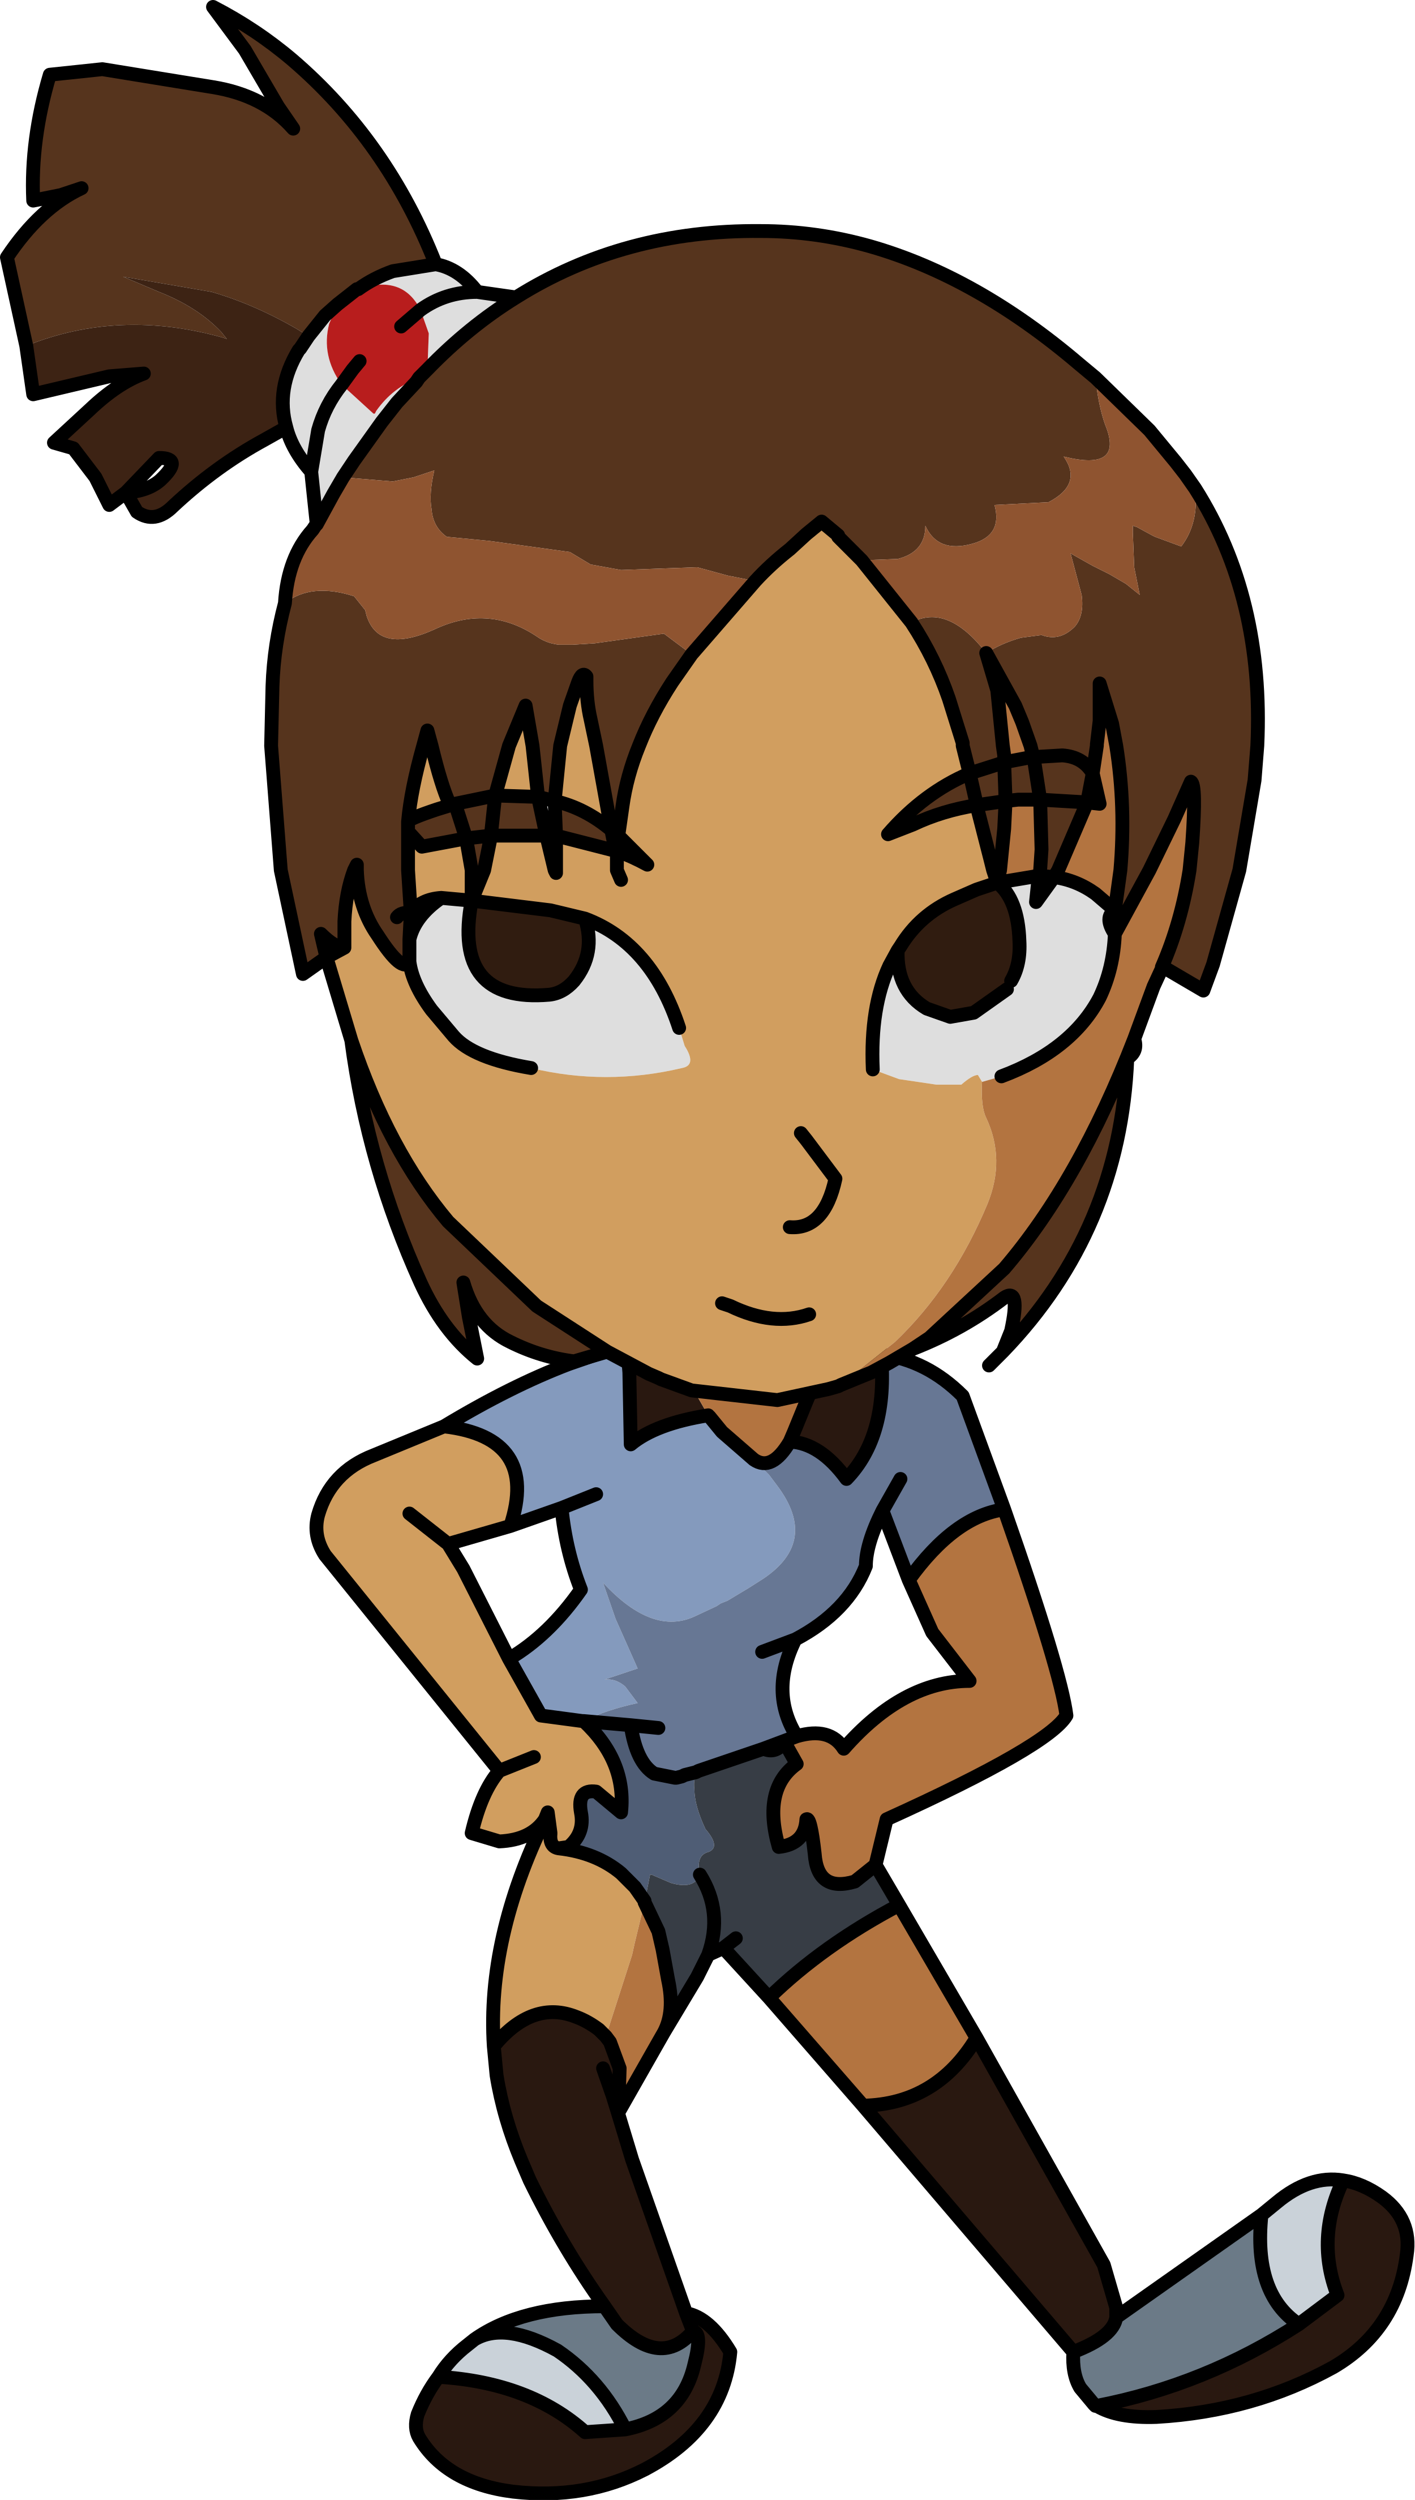 <?xml version="1.0" encoding="UTF-8" standalone="no"?>
<svg xmlns:xlink="http://www.w3.org/1999/xlink" height="90.35px" width="51.15px" xmlns="http://www.w3.org/2000/svg">
  <g transform="matrix(1.0, 0.0, 0.0, 1.0, 12.05, 6.7)">
    <path d="M5.8 67.25 Q5.55 63.35 7.65 59.05 7.15 59.8 6.0 59.85 L5.0 59.55 Q5.35 58.05 6.0 57.3 L-0.3 49.5 Q-0.75 48.8 -0.55 48.05 -0.1 46.5 1.45 45.9 L4.0 44.85 Q7.45 45.25 6.4 48.45 L4.15 49.1 2.75 48.0 4.15 49.1 4.7 50.0 6.35 53.25 7.5 55.3 9.0 55.5 9.05 55.5 Q10.6 56.95 10.4 58.8 L9.5 58.05 Q8.8 57.95 8.95 58.8 9.1 59.55 8.5 60.05 L8.15 60.1 Q9.5 60.25 10.4 61.0 L10.9 61.5 11.25 62.0 11.25 62.05 10.9 63.5 10.8 63.95 9.85 66.9 9.6 66.65 Q9.2 66.35 8.8 66.2 7.2 65.55 5.8 67.25 M7.65 59.05 L7.75 58.8 7.85 59.55 Q7.8 60.05 8.15 60.1 7.8 60.05 7.85 59.55 L7.75 58.8 7.65 59.05 M7.25 56.8 L6.0 57.3 7.25 56.8" fill="#d19e5f" fill-rule="evenodd" stroke="none"/>
    <path d="M10.6 41.65 L12.25 42.2 13.55 44.45 Q11.65 44.75 10.75 45.5 L10.7 42.9 10.6 41.65 M17.65 42.65 L19.8 42.25 Q20.05 45.2 18.55 46.75 17.6 45.45 16.5 45.4 L16.65 45.05 17.1 43.95 17.65 42.65 M23.25 66.95 L27.85 75.15 28.3 76.7 28.3 77.05 Q28.2 77.75 26.75 78.3 L19.15 69.4 Q21.8 69.35 23.25 66.95 M36.5 72.1 Q37.2 72.2 37.9 72.7 39.0 73.5 38.8 74.8 38.45 77.5 36.15 78.85 33.25 80.45 29.75 80.65 28.35 80.7 27.6 80.25 31.5 79.5 34.9 77.3 L36.3 76.25 Q35.5 74.2 36.5 72.1 M10.3 69.65 L10.3 69.7 10.8 71.35 12.75 76.9 Q13.6 77.05 14.35 78.3 14.1 81.05 11.25 82.55 9.1 83.65 6.5 83.35 4.1 83.05 3.1 81.4 2.9 81.05 3.05 80.55 3.35 79.8 3.8 79.2 7.1 79.4 9.1 81.2 L10.55 81.1 Q12.6 80.7 13.05 78.75 13.35 77.6 13.0 77.55 11.85 78.9 10.25 77.3 L9.8 76.65 Q8.3 74.55 7.1 72.1 L6.8 71.4 Q6.15 69.85 5.9 68.3 L5.8 67.25 Q7.2 65.55 8.8 66.2 9.2 66.35 9.6 66.65 L9.85 66.9 10.0 67.1 10.35 68.05 10.3 69.65 M9.75 68.05 L10.1 69.05 10.3 69.7 10.1 69.05 9.75 68.05 M13.0 77.55 L12.75 76.9 13.0 77.55" fill="#291810" fill-rule="evenodd" stroke="none"/>
    <path d="M4.0 44.85 Q6.4 43.4 8.5 42.6 L9.8 42.15 Q10.3 42.0 10.6 41.65 L10.7 42.9 10.75 45.5 Q11.65 44.75 13.55 44.45 L13.6 44.5 Q14.25 45.9 15.3 46.15 L15.75 46.6 16.05 47.0 Q17.55 49.0 15.55 50.35 L15.0 50.7 14.25 51.15 14.0 51.25 13.85 51.35 13.1 51.7 Q11.55 52.45 9.75 50.5 L10.2 51.8 11.0 53.6 9.8 54.0 Q10.2 53.95 10.55 54.25 L11.0 54.85 Q9.85 55.1 9.05 55.5 L9.0 55.5 7.5 55.3 6.35 53.25 Q7.8 52.4 8.95 50.75 8.4 49.35 8.25 47.8 L6.4 48.45 Q7.45 45.25 4.0 44.85 M9.5 47.3 L8.25 47.8 9.5 47.3 M13.1 57.35 L13.2 57.25 13.2 57.3 13.1 57.35" fill="#849abd" fill-rule="evenodd" stroke="none"/>
    <path d="M9.05 55.5 L10.75 55.65 Q10.95 57.0 11.6 57.4 L12.35 57.55 12.4 57.55 12.6 57.5 12.7 57.45 13.1 57.35 13.2 57.3 Q13.0 57.55 13.05 57.95 13.05 58.55 13.45 59.4 14.05 60.1 13.5 60.25 13.1 60.4 13.25 61.05 13.05 61.6 12.2 61.35 L11.5 61.05 11.45 61.05 11.3 61.8 11.25 62.0 10.9 61.5 10.4 61.0 Q9.5 60.25 8.15 60.1 L8.5 60.05 Q9.1 59.55 8.95 58.8 8.8 57.95 9.5 58.05 L10.4 58.8 Q10.6 56.95 9.05 55.5 L9.0 55.5 9.05 55.5" fill="#4f5d75" fill-rule="evenodd" stroke="none"/>
    <path d="M28.3 77.05 L33.55 73.35 Q33.25 76.2 34.9 77.3 31.5 79.5 27.6 80.25 L27.5 80.2 27.0 79.6 Q26.7 79.1 26.75 78.3 28.2 77.75 28.3 77.05 M5.1 77.85 Q6.8 76.65 9.8 76.65 L10.25 77.3 Q11.85 78.9 13.0 77.55 13.35 77.6 13.05 78.75 12.6 80.7 10.55 81.1 9.65 79.3 8.1 78.25 6.2 77.2 5.1 77.85" fill="#6b7a87" fill-rule="evenodd" stroke="none"/>
    <path d="M19.8 42.25 Q21.45 42.45 22.75 43.75 L24.25 47.85 Q22.45 48.1 20.8 50.4 L19.85 47.9 Q19.25 49.1 19.25 49.9 18.6 51.55 16.7 52.55 L15.5 53.0 16.7 52.55 Q15.75 54.45 16.75 56.05 L15.55 56.5 13.2 57.3 13.2 57.25 13.1 57.35 12.7 57.45 12.6 57.5 12.4 57.55 12.35 57.55 11.6 57.4 Q10.95 57.0 10.75 55.65 L9.05 55.5 Q9.85 55.1 11.0 54.85 L10.55 54.25 Q10.2 53.95 9.8 54.0 L11.0 53.6 10.2 51.8 9.75 50.5 Q11.55 52.45 13.1 51.7 L13.85 51.35 14.0 51.25 14.25 51.15 15.0 50.7 15.55 50.35 Q17.55 49.0 16.05 47.0 L15.75 46.6 15.3 46.15 Q14.25 45.9 13.6 44.5 L14.05 45.05 15.2 46.05 Q15.85 46.5 16.5 45.4 17.6 45.45 18.55 46.75 20.05 45.2 19.8 42.25 M11.75 55.75 L10.75 55.65 11.75 55.75 M20.5 46.75 L19.85 47.9 20.5 46.75" fill="#677794" fill-rule="evenodd" stroke="none"/>
    <path d="M19.6 60.7 L20.45 62.15 Q17.7 63.6 15.75 65.5 L14.1 63.7 13.55 63.95 13.15 64.75 11.95 66.75 Q12.35 66.0 12.1 64.85 L11.9 63.75 11.75 63.1 11.25 62.05 11.25 62.0 11.3 61.8 11.45 61.05 11.5 61.05 12.2 61.35 Q13.05 61.6 13.25 61.05 13.1 60.4 13.5 60.25 14.05 60.1 13.45 59.4 13.05 58.55 13.05 57.95 13.0 57.55 13.2 57.3 L15.55 56.5 Q16.0 56.7 16.3 56.25 L16.75 57.05 Q15.5 57.95 16.1 60.05 17.05 59.95 17.1 59.05 17.25 58.95 17.4 60.3 17.5 61.7 18.85 61.3 L19.6 60.7 M13.55 63.95 Q14.1 62.4 13.25 61.05 14.1 62.4 13.55 63.95 M14.55 63.35 L14.1 63.7 14.55 63.35" fill="#373d45" fill-rule="evenodd" stroke="none"/>
    <path d="M12.25 42.2 L16.1 42.7 17.65 42.65 17.1 43.95 16.65 45.05 16.5 45.4 Q15.85 46.5 15.2 46.05 L14.05 45.05 13.6 44.5 13.55 44.45 12.25 42.2 M24.25 47.85 Q26.3 53.7 26.5 55.3 25.85 56.4 20.0 59.05 L19.6 60.7 18.85 61.3 Q17.5 61.7 17.4 60.3 17.25 58.95 17.1 59.05 17.05 59.95 16.1 60.05 15.5 57.95 16.75 57.05 L16.3 56.25 Q16.0 56.7 15.55 56.5 L16.75 56.05 Q17.95 55.7 18.45 56.5 20.6 54.05 23.0 54.05 L21.65 52.3 20.8 50.4 Q22.45 48.1 24.25 47.85 M20.45 62.15 L23.25 66.95 Q21.8 69.35 19.15 69.4 L15.75 65.5 Q17.7 63.6 20.45 62.15 M11.95 66.75 L11.75 67.1 10.3 69.65 10.35 68.05 10.0 67.1 9.85 66.9 10.8 63.95 10.9 63.5 11.25 62.05 11.75 63.1 11.9 63.75 12.1 64.85 Q12.35 66.0 11.95 66.75" fill="#b37440" fill-rule="evenodd" stroke="none"/>
    <path d="M33.55 73.35 L34.1 72.9 Q35.3 71.9 36.5 72.1 35.5 74.2 36.3 76.25 L34.9 77.3 Q33.25 76.2 33.55 73.35 M3.8 79.2 Q4.2 78.55 4.85 78.05 L5.1 77.85 Q6.2 77.2 8.1 78.25 9.65 79.3 10.55 81.1 L9.1 81.2 Q7.1 79.4 3.8 79.2" fill="#cad2d9" fill-rule="evenodd" stroke="none"/>
    <path d="M4.0 44.85 Q6.4 43.4 8.5 42.6 L9.8 42.15 Q10.3 42.0 10.6 41.65 L12.25 42.2 16.1 42.7 17.65 42.65 19.8 42.25 Q21.45 42.45 22.75 43.75 L24.25 47.85 Q26.3 53.7 26.5 55.3 25.85 56.4 20.0 59.05 L19.6 60.7 20.45 62.15 23.25 66.95 27.85 75.15 28.3 76.7 28.3 77.05 33.55 73.35 34.1 72.9 Q35.3 71.9 36.5 72.1 37.2 72.2 37.9 72.7 39.0 73.5 38.8 74.8 38.45 77.5 36.15 78.85 33.25 80.45 29.75 80.65 28.35 80.7 27.6 80.25 L27.55 80.25 27.5 80.2 27.0 79.6 Q26.7 79.1 26.75 78.3 L19.15 69.4 15.75 65.5 14.1 63.7 13.55 63.95 13.15 64.75 11.95 66.75 11.75 67.1 10.3 69.65 10.3 69.7 10.8 71.35 12.75 76.9 Q13.6 77.05 14.35 78.3 14.1 81.05 11.25 82.55 9.1 83.65 6.5 83.35 4.1 83.05 3.1 81.4 2.9 81.05 3.05 80.55 3.35 79.8 3.8 79.2 4.2 78.55 4.85 78.05 L5.1 77.85 Q6.8 76.65 9.8 76.65 8.3 74.55 7.1 72.1 L6.8 71.4 Q6.15 69.85 5.9 68.3 L5.8 67.25 Q5.55 63.35 7.65 59.05 7.15 59.8 6.0 59.85 L5.0 59.55 Q5.35 58.05 6.0 57.3 L-0.3 49.5 Q-0.75 48.8 -0.55 48.05 -0.1 46.5 1.45 45.9 L4.0 44.85 Q7.45 45.25 6.4 48.45 L8.25 47.8 9.5 47.3 M4.15 49.1 L2.75 48.0 M4.15 49.1 L6.4 48.45 M10.6 41.65 L10.7 42.9 10.75 45.5 Q11.65 44.75 13.55 44.45 M13.6 44.5 L14.05 45.05 15.2 46.05 Q15.85 46.5 16.5 45.4 L16.65 45.05 17.1 43.95 17.65 42.65 M9.05 55.5 L10.75 55.65 11.75 55.75 M16.5 45.4 Q17.6 45.45 18.55 46.75 20.05 45.2 19.8 42.25 M19.85 47.9 L20.5 46.75 M20.8 50.4 L21.65 52.3 23.0 54.05 Q20.6 54.05 18.45 56.5 17.95 55.7 16.75 56.05 L15.55 56.5 Q16.0 56.7 16.3 56.25 L16.75 57.05 Q15.5 57.95 16.1 60.05 17.05 59.95 17.1 59.05 17.25 58.95 17.4 60.3 17.5 61.7 18.85 61.3 L19.6 60.7 M16.7 52.55 L15.5 53.0 M16.7 52.55 Q18.6 51.55 19.25 49.9 19.25 49.1 19.85 47.9 L20.8 50.4 Q22.45 48.1 24.25 47.85 M13.2 57.3 L15.55 56.5 M10.75 55.65 Q10.95 57.0 11.6 57.4 L12.35 57.55 12.4 57.55 12.6 57.5 12.7 57.45 13.1 57.35 13.2 57.3 M13.25 61.05 Q14.1 62.4 13.55 63.95 M11.25 62.0 L10.9 61.5 10.4 61.0 Q9.5 60.25 8.15 60.1 7.8 60.05 7.85 59.55 L7.75 58.8 7.65 59.05 M11.25 62.05 L11.75 63.1 11.9 63.75 12.1 64.85 Q12.35 66.0 11.95 66.75 M16.75 56.05 Q15.75 54.45 16.7 52.55 M8.25 47.8 Q8.4 49.35 8.95 50.75 7.8 52.4 6.35 53.25 L7.5 55.3 9.0 55.5 9.05 55.5 9.0 55.5 M8.15 60.1 L8.5 60.05 Q9.1 59.55 8.95 58.8 8.8 57.95 9.5 58.05 L10.4 58.8 Q10.6 56.95 9.05 55.5 M6.0 57.3 L7.25 56.8 M6.35 53.25 L4.7 50.0 4.15 49.1 M5.8 67.25 Q7.2 65.55 8.8 66.2 9.2 66.35 9.6 66.65 L9.85 66.9 10.0 67.1 10.35 68.05 10.3 69.65 M10.3 69.7 L10.1 69.05 9.75 68.05 M14.1 63.7 L14.55 63.35 M12.75 76.9 L13.0 77.55 Q13.35 77.6 13.05 78.75 12.6 80.7 10.55 81.1 L9.1 81.2 Q7.1 79.4 3.8 79.2 M13.0 77.55 Q11.85 78.9 10.25 77.3 L9.8 76.65 M10.55 81.1 Q9.65 79.3 8.1 78.25 6.2 77.2 5.1 77.85 M36.5 72.1 Q35.5 74.2 36.3 76.25 L34.9 77.3 Q31.5 79.5 27.6 80.25 L27.5 80.2 M26.75 78.3 Q28.2 77.75 28.3 77.05 M15.75 65.5 Q17.7 63.6 20.45 62.15 M23.25 66.95 Q21.8 69.35 19.15 69.4 M33.55 73.35 Q33.25 76.2 34.9 77.3" fill="none" stroke="#000000" stroke-linecap="round" stroke-linejoin="round" stroke-width="0.5"/>
    <path d="M-11.1 5.8 L-11.8 2.6 Q-10.6 0.8 -9.1 0.1 L-9.85 0.35 -10.85 0.55 Q-10.95 -1.65 -10.25 -4.0 L-8.35 -4.2 -4.35 -3.55 Q-2.5 -3.25 -1.45 -2.05 L-2.0 -2.85 -3.2 -4.9 -4.35 -6.45 Q-2.8 -5.65 -1.5 -4.55 1.95 -1.6 3.7 2.85 L2.15 3.1 Q1.45 3.35 0.9 3.75 L0.85 3.75 0.15 4.3 -0.3 4.7 -0.9 5.45 -1.3 5.2 Q-2.85 4.3 -4.4 3.85 L-7.6 3.3 -6.3 3.85 Q-4.9 4.4 -4.05 5.3 L-3.85 5.55 -4.0 5.5 Q-7.75 4.45 -11.1 5.8 M6.6 4.05 Q10.5 1.6 15.45 1.65 17.45 1.65 19.4 2.2 23.25 3.3 26.95 6.45 L27.55 6.95 Q27.65 7.95 27.9 8.65 28.6 10.35 26.4 9.8 27.1 10.8 25.85 11.45 L23.9 11.55 Q24.2 12.65 23.1 12.95 21.85 13.3 21.4 12.3 21.4 13.25 20.4 13.5 L19.1 13.55 18.25 12.7 18.25 12.65 17.65 12.15 17.1 12.6 16.5 13.15 Q15.8 13.7 15.25 14.3 L14.25 14.1 13.15 13.8 10.4 13.9 9.3 13.7 9.05 13.55 8.55 13.25 5.65 12.85 4.1 12.7 Q3.6 12.35 3.55 11.7 3.45 11.15 3.65 10.3 L2.9 10.55 2.15 10.7 0.35 10.55 0.75 9.95 1.75 8.55 2.3 7.85 3.0 7.1 3.1 6.95 3.4 6.65 Q4.9 5.1 6.6 4.05 M31.15 10.95 Q33.65 14.9 33.4 20.25 L33.3 21.5 32.75 24.75 31.8 28.15 31.45 29.1 30.0 28.25 29.95 28.25 Q30.65 26.65 30.95 24.75 L31.05 23.75 Q31.2 21.65 31.0 21.55 L30.4 22.9 29.5 24.75 28.25 27.05 Q27.85 26.45 28.25 26.2 L28.45 24.75 Q28.65 22.45 28.3 20.25 L28.15 19.45 27.7 18.0 27.7 19.35 27.6 20.2 27.6 20.25 27.45 21.25 Q27.1 20.65 26.35 20.6 L25.5 20.65 25.3 20.65 25.5 20.65 26.35 20.6 Q27.1 20.65 27.45 21.25 L27.25 22.3 26.2 24.75 26.05 25.0 25.5 24.95 25.55 24.75 25.6 24.0 25.55 22.2 24.75 22.2 24.3 22.25 24.25 23.25 24.1 24.75 24.0 25.2 23.85 24.75 23.75 24.35 23.25 22.4 Q22.0 22.6 20.95 23.1 L20.05 23.45 Q21.35 21.95 23.0 21.25 L22.75 20.25 22.75 20.15 22.25 18.55 Q21.75 17.1 20.9 15.8 22.2 15.1 23.6 16.9 24.15 16.55 24.85 16.35 L25.6 16.25 Q26.25 16.5 26.8 15.95 27.15 15.55 27.05 14.8 L26.65 13.3 27.45 13.75 28.05 14.05 28.65 14.4 29.15 14.8 28.95 13.8 28.9 12.55 28.9 12.3 29.05 12.35 29.6 12.65 29.7 12.7 30.65 13.05 Q31.3 12.2 31.15 10.95 M28.95 30.85 Q29.1 31.3 28.7 31.55 28.45 37.75 24.2 42.15 L24.5 41.4 Q24.85 39.8 24.25 40.2 22.75 41.35 20.95 42.05 L21.55 41.65 24.25 39.15 Q26.95 36.0 28.95 30.85 M12.95 16.95 L12.25 17.95 Q11.5 19.1 11.05 20.25 10.6 21.35 10.45 22.45 L10.3 23.5 10.15 23.35 10.05 23.3 9.5 20.25 9.3 19.3 Q9.15 18.65 9.15 17.9 L9.15 17.75 Q9.0 17.55 8.85 17.95 L8.55 18.8 8.2 20.25 8.0 22.25 7.4 22.1 7.7 23.5 5.7 23.5 5.45 24.75 5.0 25.85 5.0 24.75 4.8 23.6 3.2 23.9 2.7 23.35 2.7 23.0 2.7 23.35 2.7 24.55 2.7 24.75 2.8 26.3 2.75 27.25 2.75 28.05 Q2.5 28.5 1.6 27.1 0.9 26.1 0.85 24.75 L0.85 24.55 0.75 24.75 Q0.45 25.55 0.4 26.6 L0.4 27.55 Q0.05 27.55 -0.45 27.05 L-0.25 27.9 -1.1 28.5 -1.9 24.75 -2.25 20.25 -2.2 18.1 Q-2.15 16.6 -1.75 15.1 -0.8 14.35 0.75 14.85 L1.15 15.35 1.2 15.55 Q1.65 16.95 3.65 16.05 4.6 15.6 5.5 15.65 6.45 15.7 7.35 16.3 7.7 16.55 8.15 16.6 L8.65 16.6 9.45 16.55 11.95 16.2 12.95 16.95 M25.3 20.65 L25.2 20.25 24.9 19.4 24.65 18.8 23.6 16.9 24.0 18.25 24.05 18.75 24.2 20.25 24.25 20.6 24.25 20.85 24.1 20.9 23.0 21.25 24.1 20.9 24.25 20.85 25.3 20.65 25.35 20.9 25.55 22.2 27.25 22.3 25.55 22.2 25.35 20.9 25.3 20.65 M24.25 20.85 L24.3 22.25 23.25 22.4 23.25 22.35 23.0 21.25 23.25 22.35 23.25 22.4 24.3 22.25 24.25 20.85 M4.4 22.35 L5.85 22.05 5.7 23.45 5.7 23.5 4.8 23.6 4.4 22.35 4.8 23.6 5.7 23.5 5.7 23.45 5.85 22.05 4.4 22.35 4.2 22.35 Q3.9 21.7 3.55 20.25 L3.4 19.7 3.25 20.25 Q2.8 21.85 2.7 23.0 2.7 22.9 3.75 22.55 L4.4 22.35 M2.3 26.45 Q2.45 26.25 2.8 26.3 2.45 26.25 2.3 26.45 M7.4 22.1 L7.2 20.25 6.95 18.8 6.35 20.25 5.85 22.05 7.4 22.1 M8.05 23.5 L8.0 22.25 Q9.1 22.5 10.05 23.3 L10.2 24.05 8.05 23.5 M0.65 30.9 Q2.0 34.9 4.15 37.45 L7.35 40.5 9.9 42.15 8.7 42.5 Q7.5 42.35 6.4 41.8 5.15 41.2 4.7 39.65 L4.9 40.9 5.2 42.4 Q3.95 41.4 3.15 39.65 1.25 35.45 0.65 30.9" fill="#56341d" fill-rule="evenodd" stroke="none"/>
    <path d="M-0.9 5.45 L-0.3 4.7 0.15 4.3 -0.15 5.0 Q-0.45 6.15 0.3 7.2 L1.45 8.25 1.5 8.25 1.55 8.15 Q2.15 7.3 3.1 6.95 L3.0 7.1 2.3 7.85 1.75 8.55 0.75 9.95 0.35 10.55 0.0 11.15 -0.6 12.25 -0.8 10.35 -0.55 8.85 Q-0.3 7.95 0.3 7.2 -0.3 7.95 -0.55 8.85 L-0.8 10.35 Q-1.5 9.55 -1.7 8.75 -2.1 7.35 -1.25 5.95 L-1.2 5.9 -0.9 5.45 M0.9 3.75 Q1.45 3.35 2.15 3.1 L3.7 2.85 Q4.55 3.0 5.2 3.85 L6.6 4.05 Q4.9 5.1 3.4 6.65 L3.45 5.35 3.15 4.5 Q2.5 3.2 0.9 3.75 M28.25 26.2 Q27.85 26.45 28.25 27.05 28.2 28.3 27.7 29.35 26.7 31.25 24.15 32.2 L23.45 32.4 23.3 32.15 Q23.1 32.15 22.7 32.5 L22.6 32.5 21.8 32.5 20.45 32.3 19.5 31.95 Q19.4 29.7 20.1 28.2 L20.4 27.65 Q20.35 29.1 21.45 29.75 L22.3 30.05 23.15 29.9 24.35 29.05 24.45 28.85 24.5 28.75 Q24.85 28.15 24.8 27.3 24.75 25.8 24.0 25.2 L25.5 24.95 25.4 25.9 26.05 25.0 Q26.85 25.1 27.55 25.6 L28.25 26.2 M3.15 4.5 Q4.05 3.85 5.2 3.85 4.05 3.85 3.15 4.5 M3.9 25.75 L5.0 25.85 Q4.3 29.55 7.8 29.25 8.3 29.2 8.7 28.75 9.5 27.75 9.1 26.5 11.5 27.4 12.5 30.45 L12.7 31.1 Q13.15 31.8 12.6 31.9 9.85 32.55 7.15 31.9 5.05 31.55 4.35 30.75 L3.55 29.8 Q2.85 28.85 2.75 28.05 L2.75 28.0 2.75 27.25 Q2.95 26.4 3.9 25.75" fill="#dedede" fill-rule="evenodd" stroke="none"/>
    <path d="M0.15 4.3 L0.85 3.75 0.9 3.75 Q2.5 3.2 3.15 4.5 L3.45 5.35 3.4 6.65 3.1 6.95 Q2.15 7.3 1.55 8.15 L1.5 8.25 1.45 8.25 0.3 7.2 0.7 6.65 0.95 6.35 0.7 6.65 0.3 7.2 Q-0.45 6.15 -0.15 5.0 L0.15 4.3 M2.45 5.1 L3.15 4.5 2.45 5.1" fill="#b81d1d" fill-rule="evenodd" stroke="none"/>
    <path d="M-11.1 5.8 Q-7.75 4.45 -4.0 5.5 L-3.85 5.55 -4.05 5.3 Q-4.9 4.4 -6.3 3.85 L-7.6 3.3 -4.4 3.85 Q-2.85 4.3 -1.3 5.2 L-0.9 5.45 -1.2 5.9 -1.25 5.95 Q-2.1 7.35 -1.7 8.75 L-2.5 9.2 Q-4.25 10.15 -5.8 11.6 -6.45 12.25 -7.1 11.8 L-7.5 11.1 Q-6.7 11.05 -6.25 10.65 -5.4 9.85 -6.3 9.85 L-7.5 11.1 -8.1 11.55 -8.6 10.55 -9.4 9.5 -10.1 9.3 -8.8 8.1 Q-7.8 7.15 -6.85 6.8 L-8.1 6.9 -10.85 7.55 -11.1 5.8" fill="#3d2314" fill-rule="evenodd" stroke="none"/>
    <path d="M27.55 6.95 L29.5 8.85 30.45 10.0 30.8 10.45 31.15 10.95 Q31.3 12.2 30.65 13.05 L29.7 12.7 29.6 12.65 29.05 12.35 28.9 12.3 28.9 12.55 28.95 13.8 29.15 14.8 28.65 14.4 28.05 14.05 27.45 13.75 26.65 13.3 27.05 14.8 Q27.15 15.55 26.8 15.95 26.25 16.5 25.6 16.25 L24.85 16.35 Q24.15 16.55 23.6 16.9 22.2 15.1 20.9 15.8 L19.1 13.55 20.4 13.5 Q21.4 13.25 21.4 12.3 21.85 13.3 23.1 12.95 24.2 12.65 23.9 11.55 L25.85 11.45 Q27.1 10.8 26.4 9.8 28.6 10.35 27.9 8.65 27.65 7.95 27.55 6.95 M15.25 14.3 L12.95 16.95 11.95 16.2 9.45 16.55 8.65 16.6 8.15 16.6 Q7.7 16.55 7.35 16.3 6.45 15.7 5.5 15.65 4.6 15.6 3.65 16.05 1.65 16.95 1.2 15.55 L1.15 15.35 0.75 14.85 Q-0.8 14.35 -1.75 15.1 -1.65 13.45 -0.75 12.45 L-0.65 12.3 -0.6 12.25 0.0 11.15 0.35 10.55 2.15 10.7 2.9 10.55 3.65 10.3 Q3.45 11.15 3.55 11.7 3.6 12.35 4.1 12.7 L5.65 12.85 8.55 13.25 9.05 13.55 9.3 13.7 10.4 13.9 13.15 13.8 14.25 14.1 15.25 14.3" fill="#8f5430" fill-rule="evenodd" stroke="none"/>
    <path d="M19.1 13.55 L20.9 15.8 Q21.75 17.1 22.25 18.55 L22.75 20.15 22.75 20.25 23.0 21.25 Q21.35 21.95 20.05 23.45 L20.95 23.1 Q22.0 22.6 23.25 22.4 L23.75 24.35 23.85 24.75 24.0 25.2 23.25 25.45 22.45 25.8 Q21.2 26.35 20.5 27.5 L20.4 27.65 20.1 28.2 Q19.4 29.7 19.5 31.95 L20.45 32.3 21.8 32.5 22.6 32.5 22.7 32.5 Q23.1 32.15 23.3 32.15 L23.45 32.4 Q23.4 33.3 23.6 33.7 24.3 35.2 23.65 36.8 22.4 39.8 20.3 41.8 L18.35 43.35 18.25 43.4 17.9 43.5 16.05 43.9 12.95 43.55 11.85 43.15 11.75 43.1 11.4 42.95 9.9 42.15 7.35 40.5 4.15 37.45 Q2.0 34.9 0.65 30.9 L-0.25 27.9 0.4 27.55 0.4 26.6 Q0.45 25.55 0.75 24.75 L0.85 24.55 0.85 24.75 Q0.9 26.1 1.6 27.1 2.5 28.5 2.75 28.05 2.85 28.85 3.55 29.8 L4.35 30.75 Q5.05 31.55 7.15 31.9 9.85 32.55 12.6 31.9 13.15 31.8 12.7 31.1 L12.5 30.45 Q11.5 27.4 9.1 26.5 L7.85 26.2 5.0 25.85 5.45 24.75 5.7 23.5 7.7 23.5 8.0 24.75 8.05 24.85 8.05 24.75 8.05 23.55 8.05 23.5 10.2 24.05 10.25 24.1 10.25 24.75 10.25 24.2 10.25 24.05 Q10.8 24.25 11.35 24.55 L10.3 23.5 10.45 22.45 Q10.6 21.35 11.05 20.25 11.5 19.1 12.25 17.95 L12.95 16.95 15.25 14.3 Q15.8 13.7 16.5 13.15 L17.1 12.6 17.65 12.15 18.25 12.65 18.25 12.7 19.1 13.55 M10.4 25.1 L10.25 24.75 10.4 25.1 M4.4 22.35 L3.75 22.55 Q2.7 22.9 2.7 23.0 2.8 21.85 3.25 20.25 L3.4 19.7 3.55 20.25 Q3.9 21.7 4.2 22.35 L4.4 22.35 M2.7 23.35 L3.2 23.9 4.8 23.6 5.0 24.75 5.0 25.85 3.9 25.75 Q3.15 25.8 2.8 26.3 L2.7 24.75 2.7 24.55 2.7 23.35 M7.4 22.1 L5.85 22.05 6.35 20.25 6.95 18.8 7.2 20.25 7.4 22.1 M8.0 22.25 L8.2 20.25 8.55 18.8 8.85 17.95 Q9.0 17.55 9.15 17.75 L9.15 17.9 Q9.15 18.65 9.3 19.3 L9.5 20.25 10.05 23.3 Q9.1 22.5 8.0 22.25 M16.5 37.65 Q17.75 37.75 18.15 35.9 L17.1 34.5 16.9 34.25 17.1 34.5 18.15 35.9 Q17.75 37.75 16.5 37.65 M17.2 40.8 Q15.9 41.25 14.35 40.5 L14.05 40.4 14.35 40.5 Q15.9 41.25 17.2 40.8" fill="#d19e5f" fill-rule="evenodd" stroke="none"/>
    <path d="M29.95 28.25 L29.95 28.3 29.65 28.95 28.95 30.85 Q26.95 36.0 24.25 39.15 L21.55 41.65 20.95 42.05 20.1 42.55 19.45 42.9 18.35 43.35 20.3 41.8 Q22.4 39.8 23.65 36.8 24.3 35.2 23.6 33.7 23.4 33.3 23.45 32.4 L24.15 32.2 Q26.7 31.25 27.7 29.35 28.2 28.3 28.25 27.05 L29.5 24.75 30.4 22.9 31.0 21.55 Q31.2 21.65 31.05 23.75 L30.95 24.75 Q30.65 26.65 29.95 28.25 M23.6 16.9 L24.65 18.8 24.9 19.4 25.2 20.25 25.3 20.65 24.25 20.85 24.25 20.6 24.2 20.25 24.05 18.75 24.0 18.25 23.6 16.9 M27.45 21.25 L27.6 20.25 27.6 20.2 27.7 19.35 27.7 18.0 28.15 19.45 28.3 20.25 Q28.65 22.45 28.45 24.75 L28.25 26.2 27.55 25.6 Q26.85 25.1 26.05 25.0 L26.2 24.75 27.25 22.3 27.7 22.35 27.45 21.25 M24.3 22.25 L24.75 22.2 25.55 22.2 25.6 24.0 25.55 24.75 25.5 24.95 24.0 25.2 24.1 24.75 24.25 23.25 24.3 22.25" fill="#b37440" fill-rule="evenodd" stroke="none"/>
    <path d="M24.0 25.2 Q24.75 25.8 24.8 27.3 24.85 28.15 24.5 28.75 L24.45 28.85 24.35 29.05 23.15 29.9 22.3 30.05 21.45 29.75 Q20.35 29.1 20.4 27.65 L20.5 27.5 Q21.2 26.35 22.45 25.8 L23.25 25.45 24.0 25.2 M5.0 25.85 L7.85 26.2 9.1 26.5 Q9.5 27.75 8.7 28.75 8.3 29.2 7.8 29.25 4.3 29.55 5.0 25.85" fill="#301c10" fill-rule="evenodd" stroke="none"/>
    <path d="M3.7 2.85 Q1.95 -1.6 -1.5 -4.55 -2.8 -5.65 -4.35 -6.45 L-3.2 -4.9 -2.0 -2.85 -1.45 -2.05 Q-2.5 -3.25 -4.35 -3.55 L-8.35 -4.2 -10.25 -4.0 Q-10.95 -1.65 -10.85 0.55 L-9.85 0.35 -9.1 0.1 Q-10.6 0.8 -11.8 2.6 L-11.1 5.8 -10.85 7.55 -8.1 6.9 -6.85 6.8 Q-7.8 7.15 -8.8 8.1 L-10.1 9.3 -9.4 9.5 -8.6 10.55 -8.1 11.55 -7.5 11.1 -6.3 9.85 Q-5.4 9.85 -6.25 10.65 -6.7 11.05 -7.5 11.1 L-7.1 11.8 Q-6.45 12.25 -5.8 11.6 -4.25 10.15 -2.5 9.2 L-1.7 8.75 Q-1.5 9.55 -0.8 10.35 L-0.6 12.25 -0.65 12.3 -0.75 12.45 Q-1.65 13.45 -1.75 15.1 -2.15 16.6 -2.2 18.1 L-2.25 20.25 -1.9 24.75 -1.1 28.5 -0.25 27.9 -0.45 27.05 Q0.05 27.55 0.4 27.55 L0.4 26.6 Q0.45 25.55 0.75 24.75 L0.85 24.55 0.85 24.75 Q0.9 26.1 1.6 27.1 2.5 28.5 2.75 28.05 L2.75 27.25 2.8 26.3 Q2.45 26.25 2.3 26.45 M-0.9 5.45 L-0.3 4.7 0.15 4.3 0.85 3.75 M0.9 3.75 Q1.45 3.35 2.15 3.1 L3.7 2.85 Q4.55 3.0 5.2 3.85 L6.6 4.05 Q10.5 1.6 15.45 1.65 17.45 1.65 19.4 2.2 23.25 3.3 26.95 6.45 L27.55 6.95 29.5 8.85 30.45 10.0 30.8 10.45 31.15 10.95 Q33.65 14.9 33.4 20.25 L33.3 21.5 32.75 24.75 31.8 28.15 31.45 29.1 30.0 28.25 29.95 28.25 29.95 28.3 29.65 28.95 28.95 30.85 Q29.1 31.3 28.7 31.55 28.45 37.75 24.2 42.15 L23.7 42.65 M19.1 13.55 L20.9 15.8 Q21.75 17.1 22.25 18.55 L22.75 20.15 22.75 20.25 23.0 21.25 24.1 20.9 24.25 20.85 25.3 20.65 25.35 20.9 25.55 22.2 27.25 22.3 27.45 21.25 27.7 22.35 27.25 22.3 26.2 24.75 26.05 25.0 Q26.85 25.1 27.55 25.6 L28.25 26.2 Q27.85 26.45 28.25 27.05 L29.5 24.75 30.4 22.9 31.0 21.55 Q31.2 21.65 31.05 23.75 L30.95 24.75 Q30.65 26.65 29.95 28.25 M19.1 13.55 L18.25 12.7 18.25 12.65 17.65 12.15 17.1 12.6 16.5 13.15 Q15.8 13.7 15.25 14.3 L12.95 16.95 12.25 17.95 Q11.5 19.1 11.05 20.25 10.6 21.35 10.45 22.45 L10.3 23.5 11.35 24.55 Q10.8 24.25 10.25 24.05 L10.25 24.2 10.25 24.75 10.4 25.1 M23.6 16.9 L24.65 18.8 24.9 19.4 25.2 20.25 25.3 20.65 25.5 20.65 26.35 20.6 Q27.1 20.65 27.45 21.25 L27.6 20.25 27.6 20.2 27.7 19.35 27.7 18.0 28.15 19.45 28.3 20.25 Q28.65 22.45 28.45 24.75 L28.25 26.2 M24.25 20.85 L24.25 20.6 24.2 20.25 24.05 18.75 24.0 18.25 23.6 16.9 M24.0 25.2 L23.85 24.75 23.75 24.35 23.25 22.4 Q22.0 22.6 20.95 23.1 L20.05 23.45 Q21.35 21.95 23.0 21.25 L23.25 22.35 23.25 22.4 24.3 22.25 24.25 20.85 M24.3 22.25 L24.75 22.2 25.55 22.2 25.6 24.0 25.55 24.75 25.5 24.95 26.05 25.0 25.4 25.9 25.5 24.95 24.0 25.2 Q24.75 25.8 24.8 27.3 24.85 28.15 24.5 28.75 M24.35 29.05 L23.15 29.9 22.3 30.05 21.45 29.75 Q20.35 29.1 20.4 27.65 L20.1 28.2 Q19.4 29.7 19.5 31.95 M24.15 32.2 Q26.7 31.25 27.7 29.35 28.2 28.3 28.25 27.05 M24.3 22.25 L24.25 23.25 24.1 24.75 24.0 25.2 23.25 25.45 22.45 25.8 Q21.2 26.35 20.5 27.5 L20.4 27.65 M0.35 10.55 L0.0 11.15 -0.6 12.25 M5.2 3.85 Q4.05 3.85 3.15 4.5 L2.45 5.1 M3.4 6.65 Q4.9 5.1 6.6 4.05 M3.1 6.95 L3.4 6.65 M0.35 10.55 L0.75 9.95 1.75 8.55 2.3 7.85 3.0 7.1 3.1 6.95 M0.3 7.2 Q-0.3 7.95 -0.55 8.85 L-0.8 10.35 M0.3 7.2 L0.7 6.65 0.95 6.35 M-1.7 8.75 Q-2.1 7.35 -1.25 5.95 L-1.2 5.9 -0.9 5.45 M4.4 22.35 L4.8 23.6 5.7 23.5 5.7 23.45 5.85 22.05 4.4 22.35 3.75 22.55 Q2.7 22.9 2.7 23.0 L2.7 23.35 3.2 23.9 4.8 23.6 5.0 24.75 5.0 25.85 5.45 24.75 5.7 23.5 7.7 23.5 7.4 22.1 5.85 22.05 6.35 20.25 6.95 18.8 7.2 20.25 7.4 22.1 8.0 22.25 8.2 20.25 8.55 18.8 8.85 17.95 Q9.0 17.55 9.15 17.75 L9.15 17.9 Q9.15 18.65 9.3 19.3 L9.5 20.25 10.05 23.3 10.15 23.35 10.3 23.5 10.25 24.05 10.2 24.05 10.25 24.1 10.25 24.75 M4.4 22.35 L4.2 22.35 Q3.9 21.7 3.55 20.25 L3.4 19.7 3.25 20.25 Q2.8 21.85 2.7 23.0 M2.7 23.35 L2.7 24.55 2.7 24.75 2.8 26.3 Q3.15 25.8 3.9 25.75 L5.0 25.85 7.85 26.2 9.1 26.5 Q11.5 27.4 12.5 30.45 M7.15 31.9 Q5.05 31.55 4.35 30.75 L3.55 29.8 Q2.85 28.85 2.75 28.05 L2.75 28.0 2.75 27.25 Q2.95 26.4 3.9 25.75 M7.7 23.5 L8.05 23.5 8.0 22.25 Q9.1 22.5 10.05 23.3 L10.2 24.05 8.05 23.5 8.05 23.55 8.05 24.75 8.05 24.85 8.0 24.75 7.7 23.5 M9.1 26.5 Q9.5 27.75 8.7 28.75 8.3 29.2 7.8 29.25 4.3 29.55 5.0 25.85 M0.4 27.55 L-0.25 27.9 0.65 30.9 Q2.0 34.9 4.15 37.45 L7.35 40.5 9.9 42.15 11.4 42.95 11.75 43.1 11.85 43.15 12.95 43.55 16.05 43.9 17.9 43.5 18.25 43.4 18.35 43.35 19.45 42.9 20.1 42.55 20.95 42.05 Q22.75 41.35 24.25 40.2 24.85 39.8 24.5 41.4 L24.2 42.15 M0.65 30.9 Q1.25 35.45 3.15 39.65 3.95 41.4 5.2 42.4 L4.9 40.9 4.7 39.65 Q5.15 41.2 6.4 41.8 7.5 42.35 8.7 42.5 L9.9 42.15 M14.05 40.4 L14.35 40.5 Q15.9 41.25 17.2 40.8 M16.9 34.25 L17.1 34.5 18.15 35.9 Q17.75 37.75 16.5 37.65 M28.95 30.85 Q26.95 36.0 24.25 39.15 L21.55 41.65 20.95 42.05" fill="none" stroke="#000000" stroke-linecap="round" stroke-linejoin="round" stroke-width="0.5"/>
  </g>
</svg>
